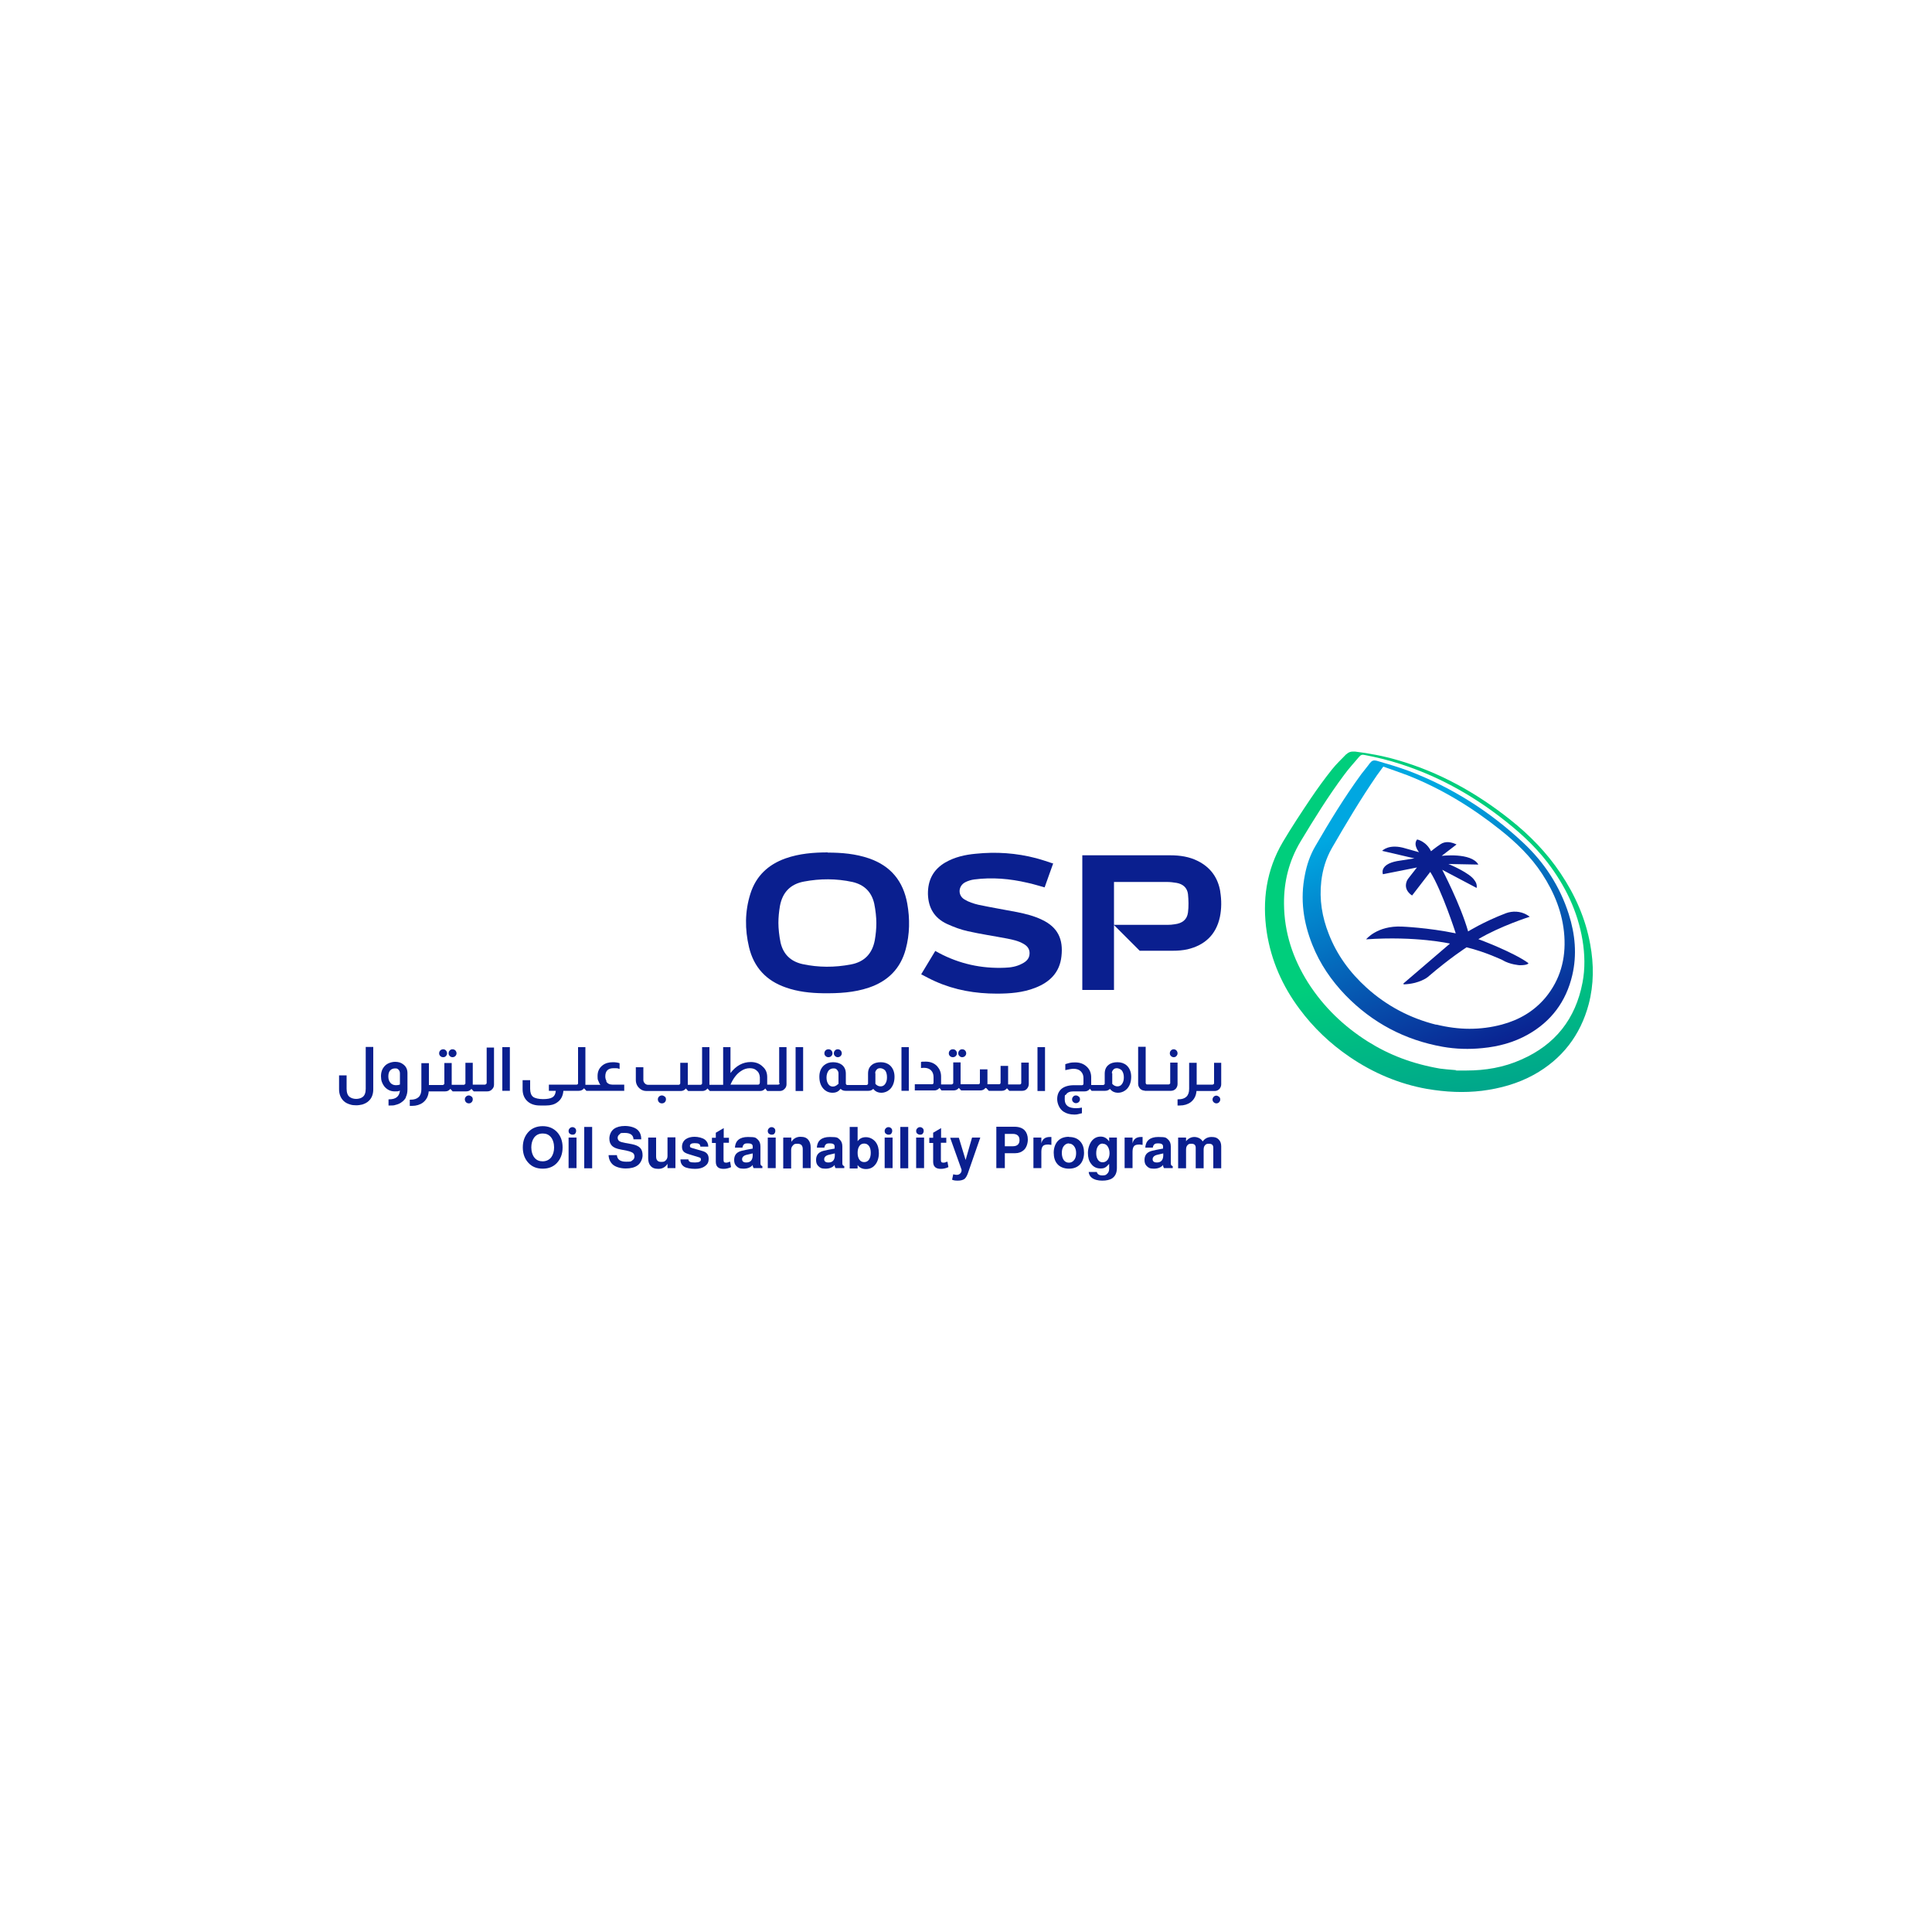 <?xml version="1.0" encoding="UTF-8"?>
<svg id="Layer_1" xmlns="http://www.w3.org/2000/svg" xmlns:xlink="http://www.w3.org/1999/xlink" version="1.1" viewBox="0 0 1000 1000">
  <!-- Generator: Adobe Illustrator 29.0.0, SVG Export Plug-In . SVG Version: 2.1.0 Build 186)  -->
  <defs>
    <style>
      .st0 {
        fill: none;
      }

      .st1 {
        fill: url(#linear-gradient1);
      }

      .st2 {
        fill: url(#linear-gradient);
      }

      .st3 {
        clip-path: url(#clippath-1);
      }

      .st4 {
        fill: #0a1f8f;
      }

      .st5 {
        clip-path: url(#clippath);
      }
    </style>
    <clipPath id="clippath">
      <path class="st0" d="M753.6,553.9c-3.3-.2-6.5-.6-8.3-.8-14.4-2.5-26.3-7.1-37.3-14-12.5-7.9-22.9-17.9-30.9-30.4-7.9-12.5-12.4-26-12.5-40.9-.1-11.5,2.6-22.3,8.6-32.3,7.1-11.8,14.3-23.4,22.5-34.4,2.4-3.3,5.2-6.3,7.8-9.4.8-1,1.7-1.2,2.9-.9,6.3,1.2,12.5,2.7,18.6,4.7,18.6,6,35.5,15.2,51,27,9.2,7,17.8,14.6,24.9,23.8,9.2,12,15.7,25.3,18.2,40.3,1.2,7.3,1.4,14.7,0,22-3.6,18.8-14.1,32.1-31.6,39.8-9.1,4.1-18.7,5.7-28.6,5.7s-3.6,0-5.4-.2M696.9,390.3c-2.5,2.6-5.2,5.1-7.5,8-3.9,4.9-7.6,10-11.1,15.2-4.9,7.3-9.8,14.7-14.3,22.3-8.6,14.6-10.8,30.4-8.3,46.9,2.3,14.6,8.1,27.7,16.9,39.5,7.2,9.7,15.9,18,25.9,24.8,12.4,8.5,26,14.1,40,16.6,10,1.7,19.2,2.1,28.5,1,9.5-1.2,18.5-3.7,26.9-8.3,14.6-8.1,24.1-20.4,28.4-36.5,2.7-10.3,2.7-20.6.8-31-2.4-13.3-7.8-25.5-15.3-36.7-7.2-10.8-16.1-19.9-26.2-27.9-17.5-13.9-36.7-24.6-58.3-30.8-7.2-2.1-14.6-3.5-22-4.4-.3,0-.7,0-1,0-1.3,0-2.4.4-3.4,1.4h0Z"/>
    </clipPath>
    <linearGradient id="linear-gradient" x1="-1473.6" y1="2294.4" x2="-1472.1" y2="2294.4" gradientTransform="translate(184359 118387.9) rotate(90) scale(80)" gradientUnits="userSpaceOnUse">
      <stop offset="0" stop-color="#00ce7c"/>
      <stop offset="1" stop-color="#008996"/>
      <stop offset="1" stop-color="#008996"/>
    </linearGradient>
    <clipPath id="clippath-1">
      <path class="st0" d="M743.4,530.4c-13.6-3.4-25.7-9.8-36.1-19.2-8.6-7.8-15.3-16.9-19.5-27.7-3.5-8.8-5-17.9-3.9-27.4.7-6,2.4-11.7,5.4-17,7.4-12.8,15-25.6,23.4-37.8,1-1.5,2.2-2.9,3.3-4.5,4.2,1.5,8.3,2.9,12.3,4.4,17.6,6.9,33.5,16.6,48.2,28.3,8.3,6.6,15.9,13.9,21.7,22.8,6.4,9.8,10.7,20.4,11.5,32.2.8,11.8-2.1,22.6-9.8,31.9-6,7.1-13.6,11.5-22.5,13.9-5.6,1.5-11.2,2.2-16.8,2.2s-11.5-.8-17.2-2.2M709.1,394.9c-1.4,2-3,3.8-4.5,5.8-8.7,11.9-16.4,24.5-23.8,37.3-2.7,4.6-4.4,9.6-5.4,14.9-2.5,12.5-.8,24.5,3.9,36.2,3.9,9.8,9.8,18.4,17.1,26,13.9,14.3,30.7,23.2,50.3,26.7,6.8,1.2,13.7,1.4,20.6.7,8.3-.8,16.2-2.9,23.5-7,12.1-6.8,19.8-17.1,23-30.7,2.5-10.7,1.5-21.2-1.8-31.6-4.6-14.5-12.7-26.9-23.8-37.2-17.3-16.2-37-28.6-59.1-37-5.4-2-10.9-3.6-16.4-5.2-.5-.1-.9-.2-1.3-.2-.9,0-1.6.4-2.3,1.4h0Z"/>
    </clipPath>
    <linearGradient id="linear-gradient1" x1="-1471.3" y1="2298.9" x2="-1469.7" y2="2298.9" gradientTransform="translate(195185.1 124888.6) rotate(90) scale(84.6)" gradientUnits="userSpaceOnUse">
      <stop offset="0" stop-color="#00a7e1"/>
      <stop offset="1" stop-color="#0a1f8f"/>
      <stop offset="1" stop-color="#0a1f8f"/>
    </linearGradient>
  </defs>
  <g id="Artwork_10">
    <g>
      <g>
        <path class="st4" d="M545.2,446.7c-1.6,4.3-3,8.5-4.5,12.6-3.1-.8-6-1.8-9-2.4-9-2.1-18.2-2.9-27.4-1.7-1.6.2-3.2.7-4.6,1.4-3.8,1.9-4.1,6.9-.4,9,2.1,1.3,4.6,2.1,7.1,2.7,6.6,1.4,13.3,2.5,20,3.8,4.5.9,8.9,2,13,4,8.2,3.9,11,10.1,10,18.9-.9,8.4-6.1,13.4-13.6,16.3-6.4,2.5-13.1,3-19.9,3-11,0-21.6-1.8-31.7-6.3-2.5-1.1-4.9-2.4-7.4-3.7,2.5-4.2,4.9-8.1,7.3-12.1.6.3,1.2.7,1.8,1,10.7,5.7,22.1,8.2,34.2,7.7,3.1-.1,6.1-.6,8.9-2.1,2.2-1.1,3.8-2.6,3.9-5.2.1-2.3-1.1-3.9-3-5-2.7-1.6-5.6-2.2-8.6-2.8-6.8-1.3-13.6-2.3-20.3-3.8-3.7-.8-7.4-2.2-10.9-3.8-6.4-3-9.6-8.2-9.8-15.4-.1-7.2,2.7-12.7,9-16.4,4.9-2.8,10.2-4,15.7-4.5,10.6-1.1,21-.4,31.3,2.3,3,.8,5.9,1.8,8.9,2.8"/>
        <path class="st4" d="M631.6,461.4c-1.2-7.1-5-12.4-11.5-15.7-4.5-2.3-9.4-3-14.4-3h-45.5v69.7h16.4v-55.9c.4,0,18.6,0,27.3,0,1.7,0,3.5.2,5.2.5,3.2.6,5.4,2.5,5.8,5.8.3,3.1.4,6.4,0,9.5-.5,3.7-2.9,5.6-6.9,6.1-1.2.2-2.4.3-3.6.3-9,0-27.9,0-27.9,0l13.4,13.4c5.6,0,11.7,0,17.3,0,2.4,0,4.9-.2,7.3-.7,9-2.1,14.9-7.5,16.9-16.7.9-4.3.9-8.8.2-13.1"/>
        <path class="st4" d="M428.4,441.3c7.2,0,14.4.6,21.4,3,11.3,3.9,17.7,11.8,19.8,23.4,1.4,7.9,1.3,15.8-.8,23.6-2.7,10.1-9.3,16.6-19.1,19.9-7.7,2.6-15.7,3-23.8,2.9-6.5-.1-13-.8-19.2-3-10.1-3.5-16.5-10.4-19-20.8-2.2-9.3-2.2-18.5.7-27.7,2.9-9.2,9.2-15.1,18.2-18.3,7.1-2.5,14.5-3.1,21.9-3.1M452.5,467.7c-1.4-6.1-5.2-9.8-11.3-11.2-8.3-1.8-16.7-1.8-25.1-.2-7,1.3-11.1,5.6-12.4,12.6-.5,2.9-.8,5.9-.8,8.8s.4,6.7,1.1,10.1c1.4,6.1,5.2,9.8,11.3,11.2,8.3,1.8,16.7,1.8,25.1.2,7-1.3,11.1-5.6,12.4-12.6.5-2.9.8-5.9.8-8.8s-.4-6.7-1.1-10.1"/>
        <path class="st4" d="M280.9,582.9c3,0,5.4,1,7.3,2.9,2,2.1,3,4.8,3,8.1s-1,6-3,8.1c-1.8,1.9-4.2,2.9-7.3,2.9s-5.5-1-7.3-2.9c-2-2.1-3-4.8-3-8.1s1-6,3-8.1c1.8-1.9,4.3-2.9,7.3-2.9M280.9,586.7c-1.9,0-3.4.7-4.5,2.2-.9,1.3-1.4,3-1.4,5s.6,4.2,1.8,5.5c1.1,1.2,2.4,1.7,4.1,1.7s3.4-.7,4.5-2.2c.9-1.3,1.4-3,1.4-5s-.6-4.2-1.8-5.5c-1.1-1.2-2.4-1.7-4.1-1.7"/>
        <path class="st4" d="M298.4,604.6h-4.1v-15.8h4.1v15.8ZM296.3,583.4c.5,0,1,.2,1.4.6s.5.8.5,1.4-.2,1-.5,1.4-.8.5-1.4.5-1-.2-1.4-.5-.6-.8-.6-1.4.2-1,.6-1.4.8-.6,1.4-.6"/>
        <rect class="st4" x="302.4" y="583.3" width="4.1" height="21.4"/>
        <path class="st4" d="M332,589.7h-4.1c-.1-2.2-1.6-3.3-4.5-3.3s-2,.2-2.7.7c-.7.5-1,1.1-1,1.8s.3,1.3.8,1.7c.5.4,1.6.7,3.2,1l3.3.6c2,.4,3.4,1,4.3,1.9s1.3,2.2,1.3,3.9-.9,4-2.6,5.2c-1.5,1.1-3.6,1.6-6.1,1.6s-5.2-.7-6.7-2c-1.3-1.2-2.1-2.8-2.2-4.9h4.3c.2,2.3,1.8,3.4,4.8,3.4s2.4-.2,3.2-.7c.8-.5,1.1-1.2,1.1-2s-.3-1.5-.9-1.9-1.6-.8-3.1-1.1l-3-.6c-2.2-.4-3.7-1-4.6-1.9-.9-.9-1.4-2.1-1.4-3.8s.8-3.9,2.4-5c1.4-1,3.3-1.5,5.7-1.5s5.1.7,6.5,2c1.3,1.2,1.9,2.8,1.9,4.8"/>
        <path class="st4" d="M349.6,604.6h-4.1v-2.2c-1.1,1.7-2.7,2.6-4.7,2.6s-3.2-.5-4.1-1.6c-.8-.9-1.2-2.2-1.2-3.9v-10.7h4.1v9.8c0,1.9.9,2.8,2.6,2.8s1.8-.3,2.4-.8c.6-.6.9-1.3.9-2.3v-9.6h4.1v15.8h0Z"/>
        <path class="st4" d="M366.7,593.5h-4.2c0-.6-.2-1.1-.7-1.4-.4-.3-1.2-.4-2.3-.4-1.6,0-2.4.5-2.4,1.4s.5.9,1.4,1.2l5.2,1.5c2.1.6,3.1,1.9,3.1,3.9s-.6,2.9-1.9,3.9c-1.2.9-2.9,1.4-5.1,1.4s-4.7-.4-5.8-1.2c-1.2-.8-1.8-2-1.8-3.7h4.1c.1.7.4,1.1.9,1.3.4.2,1.3.3,2.5.3,2,0,3.1-.5,3.1-1.5s-.5-1-1.4-1.3l-4.9-1.5c-1.3-.4-2.1-.8-2.6-1.3-.6-.6-.9-1.4-.9-2.5,0-1.7.7-3.1,2-4,1.2-.8,2.7-1.2,4.5-1.2s4.1.5,5.4,1.5c1.1.9,1.7,2.1,1.7,3.5"/>
        <path class="st4" d="M377.3,588.8v2.7h-2.8v8.8c0,.6.1,1,.3,1.2s.6.3,1.1.3,1-.2,1.8-.5c0,0,.1,0,.2,0l.5,2.8c-1.3.6-2.6.9-3.9.9-2.7,0-4-1.2-4-3.7v-9.7h-2v-2.7h2v-2.6l4.1-2.4v5h2.8Z"/>
        <path class="st4" d="M394.6,603.6v1h-4.5c-.3-.4-.5-.9-.5-1.6-1.1,1.3-2.7,1.9-4.8,1.9s-2.8-.5-3.7-1.4c-.8-.8-1.1-1.8-1.1-3.1,0-2,.8-3.4,2.4-4.2.7-.4,2-.7,4-1.1l3.2-.6v-1.1c0-1.1-.8-1.6-2.4-1.6s-1.7.2-2.1.5c-.4.3-.7.9-.8,1.7h-3.9c.2-3.6,2.5-5.5,6.7-5.5s4,.4,5.1,1.3c.9.8,1.4,2,1.4,3.6v8.8c0,.7.3,1.2,1,1.4M389.6,597l-3,.7c-.9.2-1.5.5-1.9.9-.4.4-.6.9-.6,1.4,0,1.1.7,1.7,2.2,1.7,2.1,0,3.2-1.2,3.3-3.5v-1.2s0,0,0,0Z"/>
        <path class="st4" d="M401.5,604.6h-4.1v-15.8h4.1v15.8ZM399.4,583.4c.5,0,1,.2,1.4.6s.5.8.5,1.4-.2,1-.5,1.4-.8.5-1.4.5-1-.2-1.4-.5-.6-.8-.6-1.4.2-1,.6-1.4.8-.6,1.4-.6"/>
        <path class="st4" d="M405.5,588.8h4.1v2.2c1.1-1.7,2.7-2.6,4.7-2.6s3.2.5,4.1,1.6c.8,1,1.2,2.2,1.2,3.9v10.7h-4.1v-9.8c0-1.9-.9-2.8-2.7-2.8s-1.8.3-2.4.9c-.6.6-.9,1.3-.9,2.3v9.6h-4.1v-15.8h0Z"/>
        <path class="st4" d="M437,603.6v1h-4.5c-.3-.4-.5-.9-.5-1.6-1.1,1.3-2.7,1.9-4.8,1.9s-2.8-.5-3.7-1.4c-.8-.8-1.1-1.8-1.1-3.1,0-2,.8-3.4,2.4-4.2.7-.4,2-.7,4-1.1l3.2-.6v-1.1c0-1.1-.8-1.6-2.4-1.6s-1.7.2-2.1.5c-.4.3-.7.9-.8,1.7h-3.9c.2-3.6,2.5-5.5,6.7-5.5s4,.4,5.1,1.3c.9.8,1.4,2,1.4,3.6v8.8c0,.7.3,1.2,1,1.4M432.1,597l-3,.7c-.9.2-1.5.5-1.9.9-.4.4-.6.9-.6,1.4,0,1.1.7,1.7,2.2,1.7,2.1,0,3.2-1.2,3.3-3.5v-1.2s0,0,0,0Z"/>
        <path class="st4" d="M439.8,583.3h4.1v7.4c1-1.4,2.4-2.1,4.3-2.1s3.8.9,5.1,2.6c1.1,1.5,1.6,3.4,1.6,5.7s-.7,4.7-2.1,6.2c-1.2,1.4-2.8,2-4.6,2s-3.4-.7-4.3-2.1v1.8h-4.1v-21.4h0ZM447.3,591.9c-1.1,0-1.9.4-2.5,1.3-.6.9-.9,2-.9,3.5s.3,2.6.9,3.5c.6.9,1.5,1.3,2.5,1.3s1.9-.4,2.5-1.3c.6-.9.9-2,.9-3.5s-.3-2.7-.9-3.5c-.6-.9-1.5-1.3-2.5-1.3"/>
        <path class="st4" d="M462,604.6h-4.1v-15.8h4.1v15.8ZM459.9,583.4c.5,0,1,.2,1.4.6s.5.8.5,1.4-.2,1-.5,1.4-.8.5-1.4.5-1-.2-1.4-.5-.6-.8-.6-1.4.2-1,.6-1.4.8-.6,1.4-.6"/>
        <rect class="st4" x="466" y="583.3" width="4.1" height="21.4"/>
        <path class="st4" d="M478.3,604.6h-4.1v-15.8h4.1v15.8ZM476.2,583.4c.5,0,1,.2,1.4.6s.5.8.5,1.4-.2,1-.5,1.4-.8.5-1.4.5-1-.2-1.4-.5-.6-.8-.6-1.4.2-1,.6-1.4.8-.6,1.4-.6"/>
        <path class="st4" d="M489.8,588.8v2.7h-2.8v8.8c0,.6.1,1,.3,1.2s.6.3,1.1.3,1-.2,1.8-.5c0,0,.1,0,.2,0l.5,2.8c-1.3.6-2.6.9-3.9.9-2.7,0-4-1.2-4-3.7v-9.7h-2v-2.7h2v-2.6l4.1-2.4v5h2.8Z"/>
        <path class="st4" d="M503.2,588.8h4.2l-6.5,18.7c-.5,1.3-1.1,2.3-1.8,2.8-.8.5-1.9.8-3.4.8s-2.3-.2-2.9-.5l.6-2.8c.7.2,1.3.3,1.8.3.7,0,1.3-.2,1.8-.7.5-.5.7-1,.7-1.7v-.3l-5.9-16.5h4.5l3.5,11.5,3.3-11.5h0Z"/>
        <path class="st4" d="M520.1,597v7.6h-4.4v-21.4h9.4c2.4,0,4.2.7,5.3,1.9,1,1.1,1.6,2.7,1.6,4.7s-.7,4.2-2,5.4c-1.2,1.1-2.7,1.7-4.5,1.7h-5.5ZM520.1,593.3h4.1c2.3,0,3.5-1.1,3.5-3.2s-1.2-3.2-3.5-3.2h-4.1v6.4Z"/>
        <path class="st4" d="M534.9,588.8h4.1v3c.5-2.2,2-3.3,4.4-3.3h.8v4.1c-.5,0-1-.2-1.5-.2-1.4,0-2.3.2-2.8.7-.6.6-.9,1.6-.9,3v8.5h-4.1v-15.8h0Z"/>
        <path class="st4" d="M553.3,588.5c2.6,0,4.6.8,6,2.5,1.2,1.4,1.8,3.3,1.8,5.7s-.8,4.9-2.4,6.3c-1.4,1.3-3.2,1.9-5.5,1.9s-4.6-.8-6-2.5c-1.2-1.4-1.8-3.4-1.8-5.8s.8-4.8,2.4-6.3c1.4-1.3,3.2-1.9,5.5-1.9M553.3,591.8c-1.1,0-2,.5-2.7,1.4s-1,2.1-1,3.6.4,2.9,1.1,3.8c.7.8,1.5,1.2,2.6,1.2s2-.5,2.7-1.4,1-2.1,1-3.6-.4-2.8-1.2-3.7c-.7-.8-1.5-1.2-2.6-1.2"/>
        <path class="st4" d="M574.2,588.8h3.9v15.7c0,2.5-.8,4.2-2.3,5.3-1.3.9-3.1,1.3-5.3,1.3s-4.1-.5-5.4-1.5c-1-.8-1.5-1.8-1.6-3h4.2c.3,1.2,1.3,1.8,2.9,1.8s1.9-.3,2.6-1c.6-.6.9-1.4.9-2.6v-2.4c-.8.9-1.5,1.6-2.1,1.9-.7.4-1.4.5-2.4.5-2,0-3.7-.8-4.9-2.5-1.1-1.4-1.6-3.3-1.6-5.5s.7-4.7,2.1-6.4c1.2-1.4,2.7-2.1,4.5-2.1s3.2.8,4.4,2.5v-2.2h0ZM570.7,591.9c-1,0-1.8.5-2.4,1.4-.6.9-.9,2.1-.9,3.6s.3,2.5.9,3.4,1.4,1.3,2.4,1.3,1.9-.4,2.6-1.3c.6-.8,1-2,1-3.4s-.4-2.8-1.1-3.7c-.6-.8-1.4-1.2-2.4-1.2"/>
        <path class="st4" d="M582.1,588.8h4.1v3c.5-2.2,2-3.3,4.4-3.3h.8v4.1c-.5,0-1-.2-1.5-.2-1.4,0-2.3.2-2.8.7-.6.6-.9,1.6-.9,3v8.5h-4.1v-15.8h0Z"/>
        <path class="st4" d="M607,603.6v1h-4.5c-.3-.4-.5-.9-.5-1.6-1.1,1.3-2.7,1.9-4.8,1.9s-2.8-.5-3.7-1.4c-.8-.8-1.1-1.8-1.1-3.1,0-2,.8-3.4,2.4-4.2.7-.4,2-.7,4-1.1l3.2-.6v-1.1c0-1.1-.9-1.6-2.4-1.6s-1.7.2-2.1.5-.7.9-.8,1.7h-3.9c.2-3.6,2.5-5.5,6.7-5.5s4,.4,5.1,1.3c.9.8,1.4,2,1.4,3.6v8.8c0,.7.3,1.2,1,1.4M602.1,597l-3,.7c-.9.2-1.5.5-1.9.9-.4.4-.6.9-.6,1.4,0,1.1.7,1.7,2.2,1.7,2.1,0,3.2-1.2,3.3-3.5v-1.2s0,0,0,0Z"/>
        <path class="st4" d="M609.8,588.8h4.1v1.9c1.2-1.5,2.7-2.2,4.3-2.2s3.5.8,4.3,2.3c1.2-1.6,2.7-2.3,4.6-2.3s2.8.4,3.7,1.3c.9.9,1.3,2.1,1.3,3.6v11.3h-4.1v-10.6c0-1.4-.7-2.1-2.2-2.1s-1.6.3-2.1.8c-.5.5-.7,1.3-.7,2.3v9.6h-4.1v-10.6c0-1.4-.7-2.1-2.2-2.1s-1.6.3-2.1.8-.7,1.3-.7,2.3v9.6h-4.1v-15.8h0Z"/>
        <path class="st4" d="M428.8,547.2c.6,0,1.1-.2,1.5-.6.4-.4.6-.9.6-1.4s-.2-1.1-.6-1.5c-.4-.4-.9-.6-1.5-.6s-1.1.2-1.5.6c-.4.4-.6.9-.6,1.5s.2,1,.6,1.4.9.6,1.5.6"/>
        <path class="st4" d="M433.6,547.2c.6,0,1.1-.2,1.5-.6.4-.4.6-.9.6-1.4s-.2-1.1-.6-1.5c-.4-.4-.9-.6-1.5-.6s-1,.2-1.4.6c-.4.4-.6.9-.6,1.5s.2,1,.6,1.4c.4.4.9.6,1.4.6"/>
        <path class="st4" d="M449.5,564.6c1,0,1.8-.3,2.5-1,1,1.3,2.4,2,4.2,2s3.6-.8,4.9-2.3c1.3-1.6,1.9-3.6,1.9-6s-.8-4.5-2.4-5.9c-1.3-1.1-2.9-1.6-4.7-1.6s-3.4.4-4.5,1.3c-1.4,1-2.1,2.5-2.1,4.6v5.1c0,.2,0,.4-.2.5-.2.2-.4.3-.6.3h-9.9c-.2,0-.4,0-.6-.3s-.2-.3-.2-.5v-5.1c0-2-.7-3.5-2.1-4.6-1.1-.8-2.6-1.3-4.5-1.3s-3.4.5-4.7,1.6c-1.6,1.4-2.4,3.4-2.4,5.9s.6,4.4,1.9,6c1.3,1.5,2.9,2.3,4.9,2.3s3.1-.7,4.2-2c.7.7,1.5,1,2.5,1h12.2,0ZM453,555.5c0-.8.3-1.4.8-1.9.4-.5,1-.7,1.8-.7s1.8.4,2.5,1.1c.7.9,1,2.1,1,3.6s-.3,2.5-.9,3.4c-.6.9-1.4,1.3-2.4,1.3s-1.9-.4-2.7-1.3v-5.5h0ZM433.8,561.1c-.8.8-1.7,1.3-2.7,1.3s-1.8-.4-2.4-1.3c-.6-.9-.9-2-.9-3.4s.4-2.7,1.1-3.6c.6-.7,1.5-1.1,2.5-1.1s1.4.2,1.8.7c.5.5.8,1.1.8,1.9v5.5h0Z"/>
        <polygon class="st4" points="470.4 564.6 470.4 542 466.6 542 466.6 564.6 468.4 564.6 470.4 564.6"/>
        <path class="st4" d="M498,547.2c.6,0,1.1-.2,1.5-.6.4-.4.6-.9.6-1.4s-.2-1.1-.6-1.5c-.4-.4-.9-.6-1.5-.6s-1,.2-1.4.6c-.4.4-.6.9-.6,1.5s.2,1,.6,1.4.9.6,1.4.6"/>
        <path class="st4" d="M493.2,547.2c.6,0,1.1-.2,1.5-.6.4-.4.6-.9.6-1.4s-.2-1.1-.6-1.5c-.4-.4-.9-.6-1.5-.6s-1.1.2-1.5.6c-.4.4-.6.9-.6,1.5s.2,1,.6,1.4.9.6,1.5.6"/>
        <path class="st4" d="M510.6,563.3h0l1.2,1.3h6.7c1.1,0,2-.4,2.7-1.3h0l1.2,1.3h6.7c.9,0,1.8-.3,2.4-1s1-1.5,1-2.5v-11.1h-3.9v10.5c0,.5-.3.8-.8.8h-6v-.5c0-.3,0-.4,0-.6v-8.5h-3.9v8.7c0,.5-.3.8-.8.8h-6c0-.3,0-.7,0-1.4v-6.3h-3.9v6.9c0,.5-.3.8-.8.8h-9.2v-11.3h-3.8v10.5c0,.3,0,.5-.3.6-.1.2-.3.3-.6.3h-5.4c0-.2,0-.6,0-1.1v-3c0-2.1-.7-3.8-2-5.3-1.5-1.6-3.5-2.4-5.9-2.4s-1.8,0-2.5.2v3.1c.4,0,.9-.1,1.6-.1,1.6,0,2.8.5,3.6,1.3.9.9,1.3,2.1,1.3,3.5v2.9c0,.5-.3.8-.8.8h-8.9v3.2h10.2c.8,0,1.5-.3,2.1-.8.2-.2.4-.4.5-.5h0l1,1.3h6.3c1.1,0,2-.4,2.7-1.3h0l1.2,1.3h9.9c1.1,0,2-.4,2.7-1.3"/>
        <rect class="st4" x="537" y="542" width="3.9" height="22.7"/>
        <path class="st4" d="M563.9,563.3h0l1.1,1.3h7c1,0,1.8-.3,2.5-1,1,1.3,2.4,2,4.2,2s3.6-.8,4.9-2.3c1.3-1.6,1.9-3.6,1.9-6s-.8-4.5-2.4-5.9c-1.3-1.1-2.9-1.6-4.7-1.6s-3.4.4-4.5,1.3c-1.4,1-2.1,2.6-2.1,4.6v5.1c0,.2,0,.4-.2.5-.2.2-.4.3-.6.3h-6.2c0-.2,0-.6,0-1.1v-2.8c0-2.2-.7-4-2.1-5.4-1.6-1.6-3.6-2.4-6.2-2.4s-3,.3-5.1.9v3.1c1.8-.4,3.2-.7,4.2-.7,1.6,0,2.9.4,3.8,1.3.9.9,1.4,2,1.4,3.5v2.9c0,.5-.3.8-.8.8h-4.1c-2.9,0-5.1.7-6.6,2-1.4,1.3-2.1,3-2.1,5.2s1.1,5.1,3.3,6.5c1.5,1,3.4,1.5,5.7,1.5.8,0,1.6-.1,2.2-.3l1.6-.4v-2.9c-1.1.2-2.1.3-3,.3-4,0-5.9-1.5-5.9-4.6s.2-1.8.7-2.5c.7-1.1,2-1.6,3.8-1.6h5.8c1.1,0,2-.4,2.7-1.3M575.5,555.5c0-.8.3-1.4.8-1.9.4-.5,1.1-.7,1.8-.7s1.8.4,2.5,1.1c.7.9,1.1,2.1,1.1,3.6s-.3,2.5-.9,3.4c-.6.9-1.4,1.3-2.4,1.3s-1.9-.4-2.7-1.3v-5.5h0Z"/>
        <path class="st4" d="M555.5,567.6c-.4.4-.6.9-.6,1.4s.2,1.1.6,1.4c.4.4.9.6,1.4.6s1.1-.2,1.5-.6c.4-.4.6-.9.6-1.4s-.2-1.1-.6-1.4-.9-.6-1.5-.6-1.1.2-1.4.6"/>
        <path class="st4" d="M592.5,564.6h13.6c1,0,1.9-.4,2.6-1.2.5-.7.8-1.4.8-2.3v-11.1h-3.8v10.5c0,.2,0,.4-.2.5-.2.2-.4.3-.6.3h-11.1c-.3,0-.5,0-.6-.3-.1-.1-.2-.3-.2-.5v-18.7h-3.9v19.2c0,1,.4,1.9,1.1,2.6.7.6,1.4.9,2.3.9"/>
        <path class="st4" d="M607.5,547.2c.6,0,1.1-.2,1.4-.6.4-.4.6-.9.6-1.4s-.2-1.1-.6-1.5c-.4-.4-.9-.6-1.4-.6s-1,.2-1.4.6c-.4.4-.6.9-.6,1.5s.2,1,.6,1.4c.4.4.9.6,1.4.6"/>
        <path class="st4" d="M631,570.5c.4-.4.6-.9.6-1.4s-.2-1.1-.6-1.4-.9-.6-1.4-.6-1.1.2-1.4.6c-.4.4-.6.9-.6,1.4s.2,1.1.6,1.4c.4.4.9.6,1.4.6s1.1-.2,1.4-.6"/>
        <path class="st4" d="M210,568c.6-1.2.9-2.5.9-4.2v-8.3c0-2-.7-3.5-2.2-4.6-1.1-.9-2.5-1.3-4.2-1.3s-4.1.7-5.4,2.2c-1.3,1.4-1.9,3.1-1.9,5.3s.6,3.7,1.7,5.2c1.4,1.7,3.2,2.6,5.4,2.6s1.8-.1,2.7-.4c-.3,3-2.1,4.5-5.5,4.5s-.3,0-.4,0v3.2c.5,0,.9,0,1.1,0,.9,0,1.7,0,2.5-.3,1.3-.3,2.5-.8,3.4-1.6,0,0,.2-.1.3-.2.7-.6,1.3-1.3,1.7-2.1M207.1,561.3c-.7.3-1.4.4-2.1.4-1.2,0-2.2-.4-2.9-1.2-.7-.8-1.1-1.9-1.1-3.3s.3-2.4.9-3.1,1.5-1.1,2.6-1.1,1.2.2,1.6.5c.6.5.9,1.2.9,2.1v5.7h0Z"/>
        <path class="st4" d="M234.2,547.2c.6,0,1.1-.2,1.5-.6.4-.4.6-.9.6-1.4s-.2-1.1-.6-1.5c-.4-.4-.9-.6-1.5-.6s-1,.2-1.4.6c-.4.4-.6.9-.6,1.5s.2,1,.6,1.4.9.6,1.4.6"/>
        <path class="st4" d="M227.9,543.7c-.4.4-.6.9-.6,1.5s.2,1,.6,1.4c.4.4.9.6,1.5.6s1.1-.2,1.4-.6c.4-.4.6-.9.6-1.4s-.2-1.1-.6-1.5c-.4-.4-.9-.6-1.4-.6s-1.1.2-1.5.6"/>
        <path class="st4" d="M242.7,567c-.6,0-1.1.2-1.5.6-.4.4-.6.9-.6,1.4s.2,1.1.6,1.5c.4.4.9.6,1.5.6s1-.2,1.4-.6c.4-.4.6-.9.6-1.5s-.2-1.1-.6-1.4-.9-.6-1.4-.6"/>
        <path class="st4" d="M251.8,560.6c0,.2,0,.4-.2.5-.2.2-.4.3-.6.3h-6.3v-11.3h-3.8v10.5c0,.3,0,.5-.3.6-.1.2-.3.3-.6.3h-6.2v-11.3h-3.8v10.5c0,.3,0,.5-.3.6-.1.2-.3.3-.6.3h-7.1v-11.3h-3.9v13.5c0,3.6-1.9,5.4-5.6,5.4s-.3,0-.4,0v3.2c.4,0,.9,0,1.2,0,2.2,0,4.1-.6,5.6-1.7,1.8-1.4,2.8-3.3,3-5.8h8.5c1.1,0,2-.4,2.7-1.3h0l1.2,1.3h7c1.1,0,2-.4,2.7-1.3h0l1.2,1.3h7c1.1,0,1.9-.4,2.6-1.2.6-.6.9-1.4.9-2.3v-19.2h-3.8v18.7h0Z"/>
        <polygon class="st4" points="260 564.6 261.9 564.6 263.9 564.6 263.9 542 260 542 260 564.6"/>
        <path class="st4" d="M314,559.7c-.4-.7-.7-1.5-.7-2.5,0-2.9,1.4-4.3,4.3-4.3s1.9.1,3.1.4v-3c-1.2-.4-2.4-.5-3.5-.5-2.1,0-3.9.5-5.3,1.6-1.7,1.3-2.6,3.1-2.6,5.5s.2,1.9.5,2.8c.3.8.6,1.4,1,1.8h-7.8v-19.5h-3.8v18.7c0,.2,0,.3-.2.5-.2.2-.4.2-.6.2h-14.3v3.2h3.6c-.2,1.7-.8,2.9-2,3.5-.9.5-2.5.8-4.6.8s-4.2-.4-5.2-1.2-1.5-2.2-1.5-4.2v-4.4h-3.9v4.7c0,2.7.9,4.8,2.6,6.3,1.6,1.4,3.7,2.1,6.4,2.1h3.1c2.4,0,4.3-.5,5.8-1.6,1.9-1.3,3-3.3,3.2-6h8c1.1,0,2-.4,2.7-1.3h0l1.2,1.3h19.6v-3.2h-6.2c-1.4,0-2.5-.6-3.2-1.7"/>
        <path class="st4" d="M342.6,567c-.6,0-1.1.2-1.5.6-.4.4-.6.9-.6,1.4s.2,1.1.6,1.5c.4.4.9.6,1.5.6s1.1-.2,1.5-.6c.4-.4.6-.9.6-1.5s-.2-1.1-.6-1.4-.9-.6-1.5-.6"/>
        <path class="st4" d="M403.6,560.6c0,.2,0,.4-.2.5-.2.2-.4.3-.6.3h-5.7v-.4c0-.2,0-.4,0-.5v-3c0-2.2-.7-4-2.3-5.4-1.6-1.6-3.7-2.4-6.2-2.4-4.1,0-7.6,1.9-10.5,5.7v-13.4h-3.8v19.5h-7.1v-19.5h-3.8v18.7c0,.2,0,.3-.2.5-.2.2-.4.3-.6.3h-6.6c0-.1,0-.3,0-.5v-10.9h-3.9v10.5c0,.2,0,.4-.2.6-.2.2-.4.3-.7.3h-15.7c-.6,0-1.2-.2-1.7-.7-.5-.5-.8-1.1-.8-1.8v-6.6h-3.9v6.6c0,1.8.7,3.3,2,4.4,1,.9,2.2,1.3,3.5,1.3h17.7c1.1,0,2-.4,2.7-1.3h0l1.2,1.3h7.3c1.1,0,2-.4,2.7-1.3h0l1.2,1.3h26c1.1,0,2-.4,2.7-1.3h0l1,1.3h6.5c1.1,0,1.9-.4,2.6-1.2.6-.6.9-1.4.9-2.3v-19.2h-3.8v18.7h0ZM393.2,560.6c0,.5-.3.8-.8.8h-14.3c1.4-3.2,3.2-5.6,5.4-7,1.4-1,3-1.5,4.5-1.5s2.5.3,3.4,1c1.2.9,1.8,2.1,1.9,3.7v2.9h0Z"/>
        <rect class="st4" x="411.8" y="542" width="3.9" height="22.7"/>
        <path class="st4" d="M189.3,563.5c0,2-.5,3.5-1.6,4.3-.4.3-.8.5-1.4.7-1.3.4-2.6.4-3.9,0-.5-.2-1-.4-1.4-.7-1.1-.8-1.6-2.3-1.6-4.3v-6.9h-3.9v7.2c0,2.5.8,4.5,2.3,6,.9.9,2.1,1.5,3.5,1.9.9.3,2,.4,3.1.4,1.1,0,2.2-.2,3.1-.4,1.3-.4,2.5-1,3.4-1.9,1.5-1.4,2.3-3.4,2.3-6v-21.9h-3.9v21.6h0Z"/>
        <path class="st4" d="M628.4,550.1v10.5c0,.2,0,.4-.2.5-.2.2-.4.3-.6.3h-8.2v-11.3h-3.9v13.5c0,3.6-1.9,5.4-5.6,5.4s-.3,0-.4,0v3.2c.4,0,.9,0,1.2,0,2.2,0,4.1-.6,5.6-1.7,1.8-1.4,2.8-3.3,3-5.8h9.4c1,0,1.9-.4,2.6-1.2.5-.7.8-1.4.8-2.3v-11.1h-3.8,0Z"/>
      </g>
      <g class="st5">
        <rect class="st2" x="637.8" y="374" width="202.7" height="206.7" transform="translate(-78.1 151.4) rotate(-11.1)"/>
      </g>
      <g class="st3">
        <rect class="st1" x="650.2" y="372.3" width="188.7" height="192.2" transform="translate(-120.8 310.4) rotate(-21.8)"/>
      </g>
      <path class="st4" d="M759,490.4s-8.1,5.1-20.1,15.4c0,0-4.2,3.4-12.2,3.7,0,0-.7-.2,0-.7l23.8-20.4s-17.4-4-43.4-2.2c0,0,5.7-7.2,18.5-6.6,0,0,13.4.5,27.9,3.5,0,0-7.1-22.1-13.2-31.8l-9.4,12.2s-4.4-2.5-2.9-7c.2-.7.6-1.4,1.1-2l4.3-5.5-17.6,3.5s-2.1-5,7.3-6.8l9-1.4-16.7-3.9s3.5-4,12.3-1.2l6.8,1.9s-3.3-3.8-1-6.6c0,0,4.7.9,7.2,6.1,0,0,2.4-2,5-3.7,1.2-.8,2.6-1.1,4.1-1,1.2.1,2.7.5,4.1,1.2l-7.7,5.9s15.3-1.9,19,4.5l-15.5-.3s11.3,4.6,13.6,8.6c0,0,1.4,1.6,1,3.8l-17.8-9.4s9.4,17.9,13.4,31.9c0,0,8-5,19.5-9.4,3.5-1.3,7.5-1.1,10.7.7.6.3,1.1.7,1.7,1.1,0,0-15.4,4.9-26.6,11.6,0,0,17.7,6.5,25.9,12.4,0,0,.1,1.1-4.5,1.1,0,0-5.1-.3-9-2.7,0,0-8.7-4.2-18.6-6.6"/>
    </g>
  </g>
</svg>